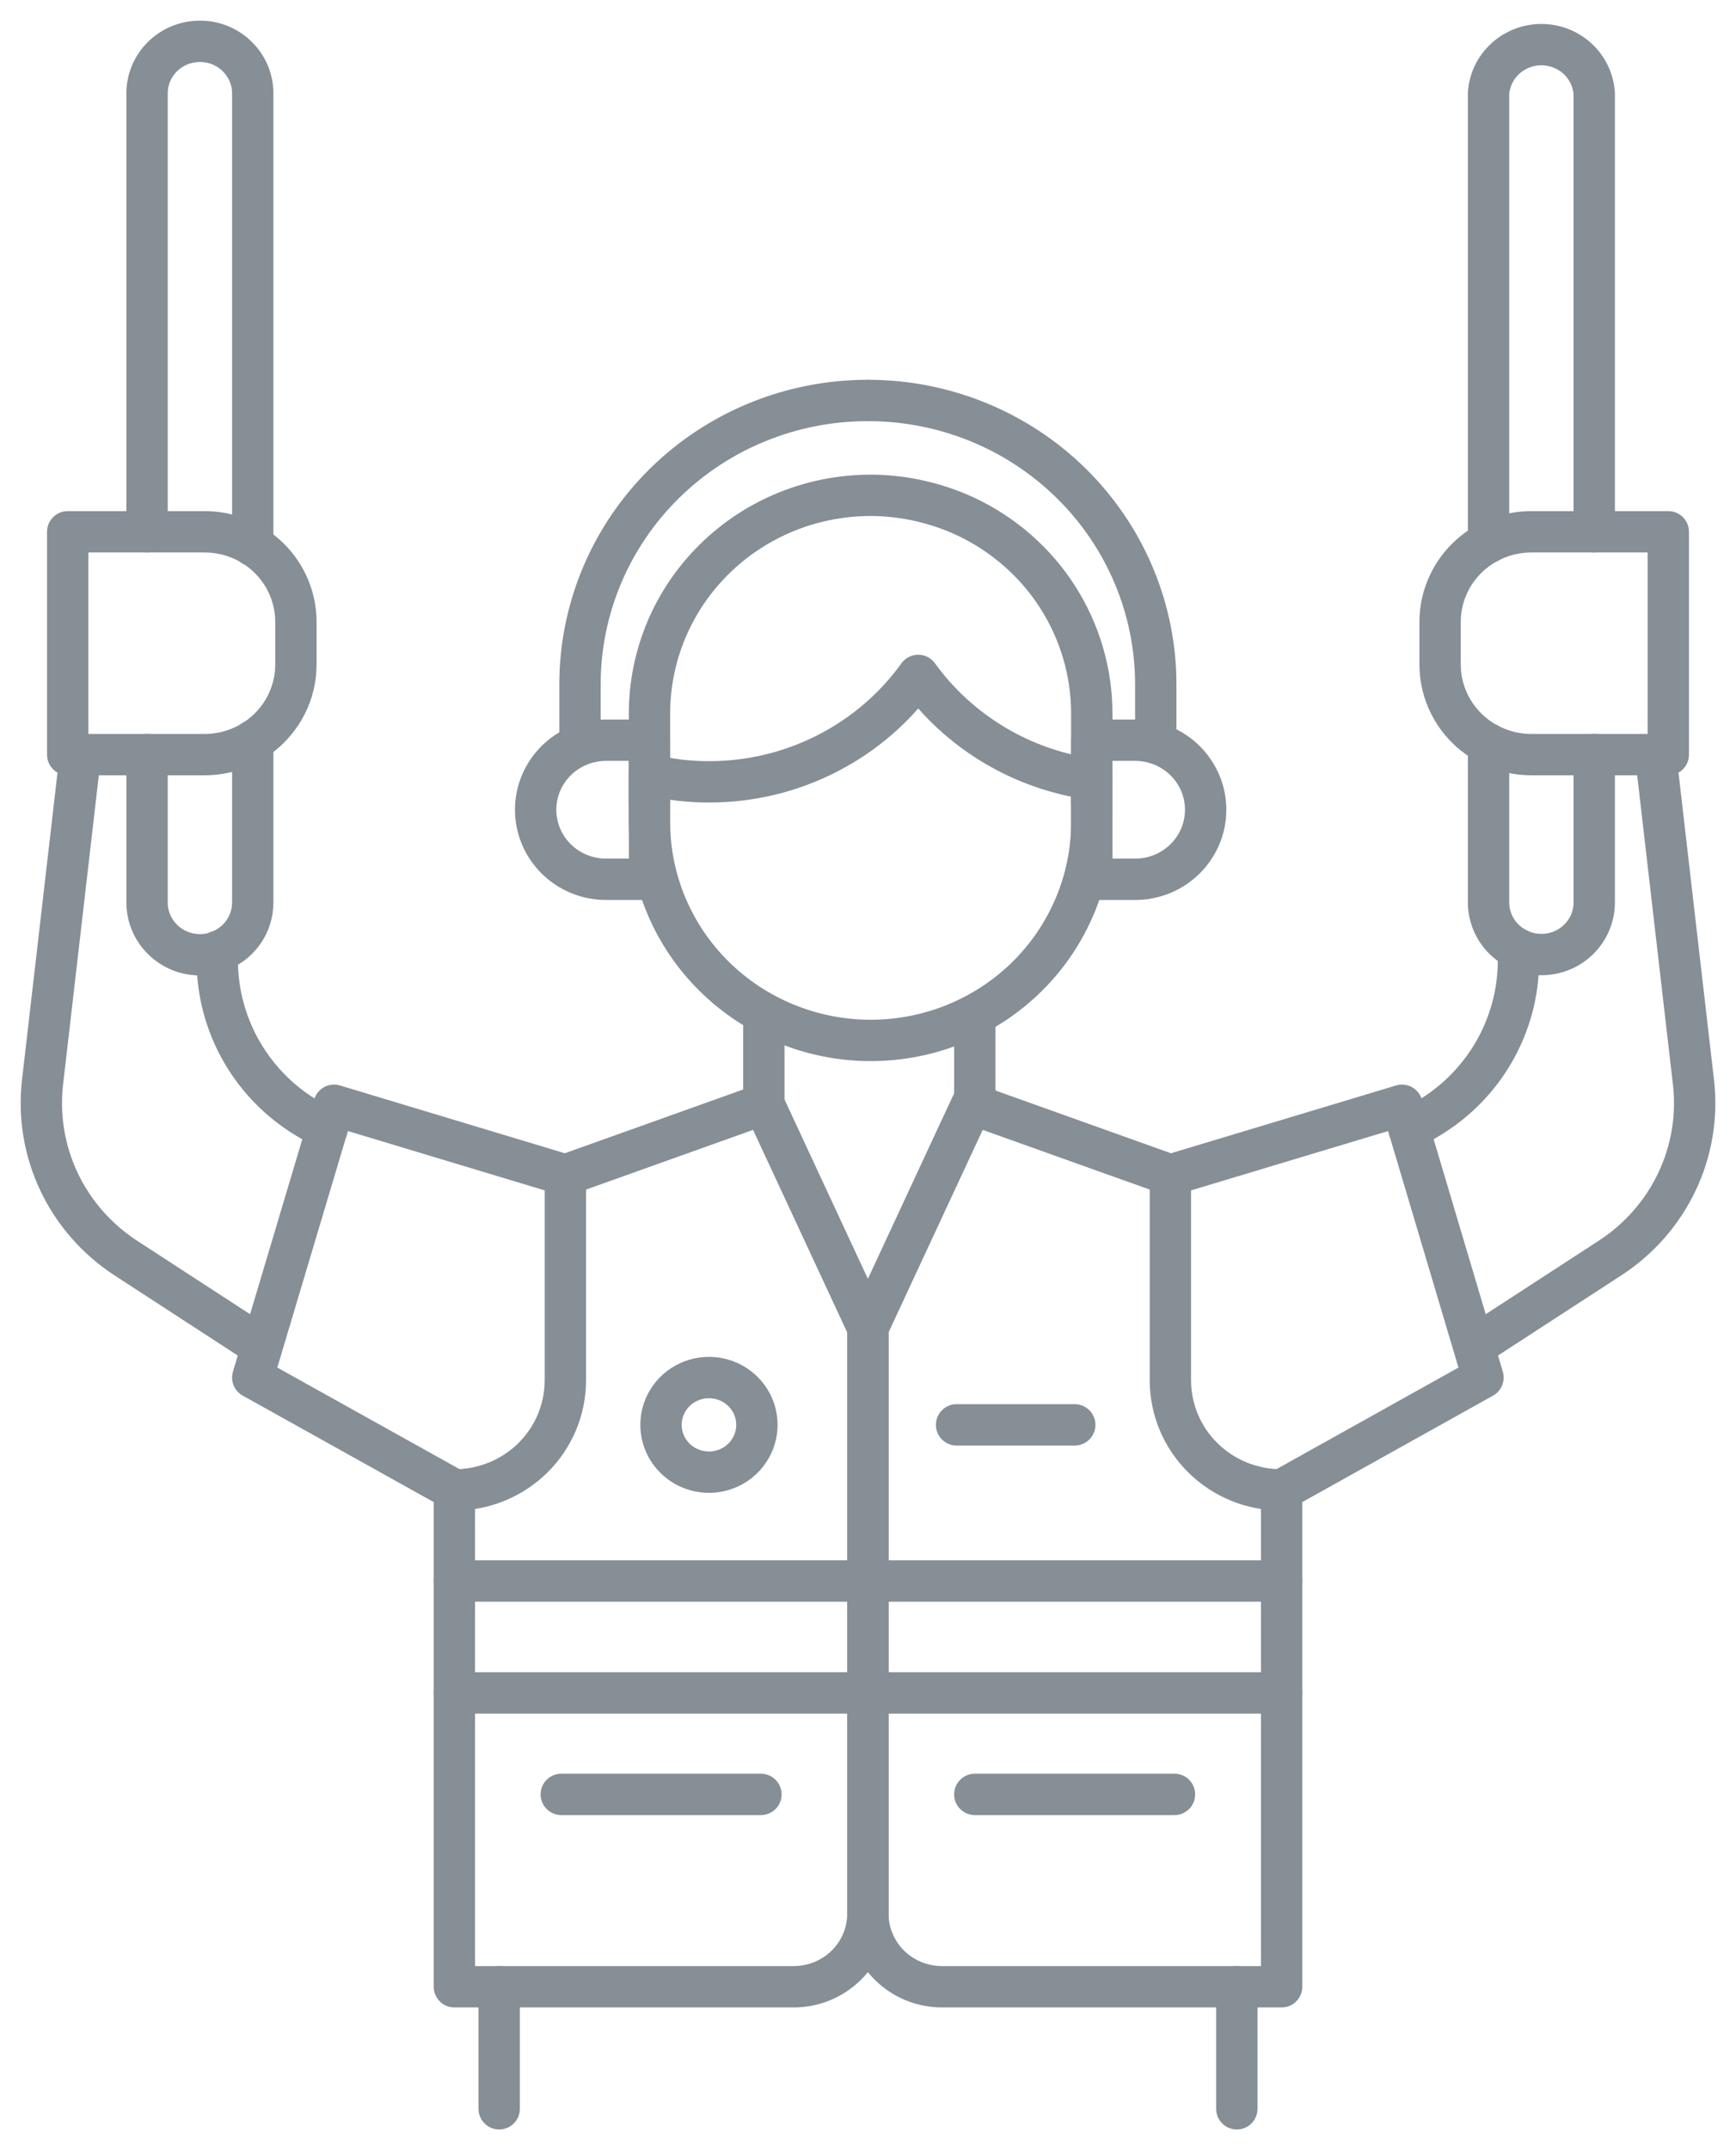 <svg xmlns="http://www.w3.org/2000/svg" width="42" height="52" viewBox="0 0 42 52" fill="none"><path d="M10.993 36.033C11.705 36.033 12.388 35.754 12.892 35.257C13.395 34.76 13.678 34.086 13.678 33.384V28.417L18.48 26.701L20.997 32.113V46.28C20.997 46.512 20.951 46.742 20.861 46.956C20.771 47.171 20.639 47.366 20.472 47.53C20.306 47.694 20.108 47.824 19.891 47.913C19.673 48.002 19.44 48.048 19.205 48.048H10.993V36.033Z" stroke="#868E96" stroke-linecap="round" stroke-linejoin="round"></path><path d="M31.007 36.033C30.654 36.033 30.304 35.965 29.978 35.833C29.651 35.7 29.355 35.505 29.105 35.259C28.855 35.013 28.656 34.721 28.521 34.399C28.386 34.077 28.316 33.732 28.316 33.384V28.417L23.514 26.701L20.997 32.113V46.28C20.997 46.512 21.043 46.742 21.134 46.956C21.224 47.171 21.355 47.366 21.522 47.53C21.688 47.694 21.886 47.824 22.103 47.913C22.321 48.002 22.554 48.048 22.789 48.048H31.007V36.033Z" stroke="#868E96" stroke-linecap="round" stroke-linejoin="round"></path><path d="M10.993 38.235H31.007" stroke="#868E96" stroke-linecap="round" stroke-linejoin="round"></path><path d="M10.993 40.942H31.007" stroke="#868E96" stroke-linecap="round" stroke-linejoin="round"></path><path d="M23.143 34.459H26.002" stroke="#868E96" stroke-linecap="round" stroke-linejoin="round"></path><path d="M18.312 34.459C18.312 34.686 18.244 34.907 18.116 35.095C17.989 35.283 17.808 35.43 17.596 35.516C17.384 35.603 17.151 35.626 16.926 35.581C16.701 35.537 16.494 35.428 16.332 35.268C16.169 35.108 16.059 34.904 16.014 34.682C15.97 34.461 15.992 34.23 16.08 34.021C16.168 33.812 16.317 33.633 16.507 33.508C16.698 33.382 16.922 33.315 17.152 33.315C17.459 33.315 17.755 33.435 17.972 33.65C18.19 33.865 18.312 34.156 18.312 34.459Z" stroke="#868E96" stroke-linecap="round" stroke-linejoin="round"></path><path d="M13.579 43.396H18.41" stroke="#868E96" stroke-linecap="round" stroke-linejoin="round"></path><path d="M28.415 43.396H23.584" stroke="#868E96" stroke-linecap="round" stroke-linejoin="round"></path><path d="M18.48 26.729V24.853" stroke="#868E96" stroke-linecap="round" stroke-linejoin="round"></path><path d="M23.584 26.729V24.853" stroke="#868E96" stroke-linecap="round" stroke-linejoin="round"></path><path d="M13.678 28.417L8.081 26.73L6.115 33.315L10.993 36.033" stroke="#868E96" stroke-linecap="round" stroke-linejoin="round"></path><path d="M5.257 23.016V23.228C5.257 24.008 5.464 24.775 5.858 25.452C6.251 26.128 6.818 26.691 7.501 27.084L7.907 27.319" stroke="#868E96" stroke-linecap="round" stroke-linejoin="round"></path><path d="M6.115 32.422L3.036 30.42C2.337 29.963 1.78 29.325 1.426 28.576C1.072 27.827 0.935 26.996 1.029 26.174L1.945 18.25" stroke="#868E96" stroke-linecap="round" stroke-linejoin="round"></path><path d="M1.638 12.861H4.95C5.536 12.861 6.098 13.09 6.512 13.499C6.926 13.908 7.159 14.462 7.159 15.04V16.07C7.159 16.648 6.926 17.203 6.512 17.612C6.098 18.021 5.536 18.25 4.95 18.25H1.638V12.861Z" stroke="#868E96" stroke-linecap="round" stroke-linejoin="round"></path><path d="M28.316 28.417L33.919 26.73L35.879 33.315L31.007 36.033" stroke="#868E96" stroke-linecap="round" stroke-linejoin="round"></path><path d="M36.737 22.959V23.228C36.737 24.008 36.53 24.775 36.137 25.451C35.743 26.128 35.176 26.691 34.493 27.084L34.093 27.319" stroke="#868E96" stroke-linecap="round" stroke-linejoin="round"></path><path d="M35.879 32.422L38.959 30.42C39.658 29.965 40.217 29.327 40.572 28.578C40.928 27.828 41.066 26.996 40.971 26.174L40.055 18.25" stroke="#868E96" stroke-linecap="round" stroke-linejoin="round"></path><path d="M40.362 18.25H37.05C36.464 18.25 35.902 18.021 35.488 17.612C35.074 17.203 34.841 16.648 34.841 16.07V15.04C34.841 14.462 35.074 13.908 35.488 13.499C35.902 13.09 36.464 12.861 37.05 12.861H40.362V18.25Z" stroke="#868E96" stroke-linecap="round" stroke-linejoin="round"></path><path d="M12.077 48.048V51" stroke="#868E96" stroke-linecap="round" stroke-linejoin="round"></path><path d="M29.923 48.048V51" stroke="#868E96" stroke-linecap="round" stroke-linejoin="round"></path><path d="M15.713 19.406V17.26C15.713 16.567 15.851 15.88 16.119 15.239C16.388 14.598 16.782 14.015 17.28 13.525C17.777 13.034 18.367 12.645 19.017 12.38C19.667 12.115 20.363 11.979 21.067 11.979H21.119C21.893 11.99 22.656 12.164 23.357 12.489C24.273 12.917 25.046 13.593 25.587 14.437C26.128 15.282 26.415 16.261 26.414 17.26V19.4" stroke="#868E96" stroke-linecap="round" stroke-linejoin="round"></path><path d="M26.414 19.406V19.881C26.415 20.574 26.277 21.261 26.008 21.901C25.74 22.542 25.346 23.124 24.85 23.615C24.353 24.105 23.763 24.494 23.114 24.76C22.465 25.025 21.769 25.162 21.067 25.162C19.647 25.162 18.285 24.605 17.281 23.615C16.277 22.625 15.713 21.281 15.713 19.881V18.736C16.186 18.852 16.671 18.91 17.158 18.908C18.148 18.909 19.123 18.675 20.003 18.227C20.883 17.779 21.642 17.13 22.215 16.334C22.705 17.012 23.33 17.584 24.052 18.016C24.774 18.448 25.578 18.73 26.414 18.845V19.406Z" stroke="#868E96" stroke-linecap="round" stroke-linejoin="round"></path><path d="M14.664 21.265H15.714V17.901H14.664C14.212 17.901 13.778 18.078 13.458 18.394C13.139 18.709 12.959 19.137 12.959 19.583C12.959 19.804 13.003 20.023 13.089 20.227C13.174 20.431 13.3 20.616 13.458 20.773C13.617 20.929 13.805 21.053 14.011 21.137C14.218 21.222 14.44 21.265 14.664 21.265Z" stroke="#868E96" stroke-linecap="round" stroke-linejoin="round"></path><path d="M27.47 21.265H26.414V17.901H27.47C27.921 17.903 28.353 18.081 28.671 18.396C28.99 18.711 29.169 19.138 29.169 19.583C29.169 20.028 28.99 20.455 28.671 20.771C28.353 21.086 27.921 21.264 27.47 21.265Z" stroke="#868E96" stroke-linecap="round" stroke-linejoin="round"></path><path d="M14.032 17.901V16.551C14.032 14.73 14.765 12.984 16.07 11.696C17.375 10.408 19.145 9.685 20.991 9.685" stroke="#868E96" stroke-linecap="round" stroke-linejoin="round"></path><path d="M27.962 17.901V16.551C27.962 14.73 27.229 12.984 25.924 11.696C24.619 10.408 22.849 9.685 21.003 9.685" stroke="#868E96" stroke-linecap="round" stroke-linejoin="round"></path><path d="M3.558 12.861V2.259C3.558 2.093 3.591 1.929 3.655 1.776C3.72 1.623 3.814 1.484 3.933 1.367C4.052 1.25 4.194 1.157 4.349 1.094C4.505 1.031 4.671 0.999 4.839 1C5.006 0.999 5.172 1.031 5.326 1.094C5.48 1.157 5.621 1.249 5.738 1.366C5.858 1.483 5.952 1.622 6.017 1.775C6.082 1.929 6.115 2.093 6.115 2.259V13.193" stroke="#868E96" stroke-linecap="round" stroke-linejoin="round"></path><path d="M6.115 17.919V21.826C6.115 22.088 6.033 22.343 5.879 22.557C5.725 22.77 5.508 22.931 5.257 23.016C5.124 23.068 4.982 23.093 4.839 23.091C4.499 23.091 4.173 22.957 3.933 22.72C3.693 22.483 3.558 22.162 3.558 21.826V18.25" stroke="#868E96" stroke-linecap="round" stroke-linejoin="round"></path><path d="M36.013 13.118V2.259C36.034 1.939 36.178 1.639 36.416 1.42C36.653 1.201 36.966 1.079 37.291 1.079C37.616 1.079 37.929 1.201 38.167 1.42C38.404 1.639 38.548 1.939 38.57 2.259V12.861" stroke="#868E96" stroke-linecap="round" stroke-linejoin="round"></path><path d="M38.57 18.25V21.826C38.57 21.992 38.537 22.156 38.472 22.309C38.408 22.462 38.313 22.601 38.194 22.718C38.075 22.835 37.934 22.928 37.778 22.991C37.623 23.054 37.456 23.086 37.288 23.085C36.95 23.084 36.627 22.95 36.388 22.715C36.149 22.479 36.014 22.16 36.013 21.826V17.993" stroke="#868E96" stroke-linecap="round" stroke-linejoin="round"></path></svg>